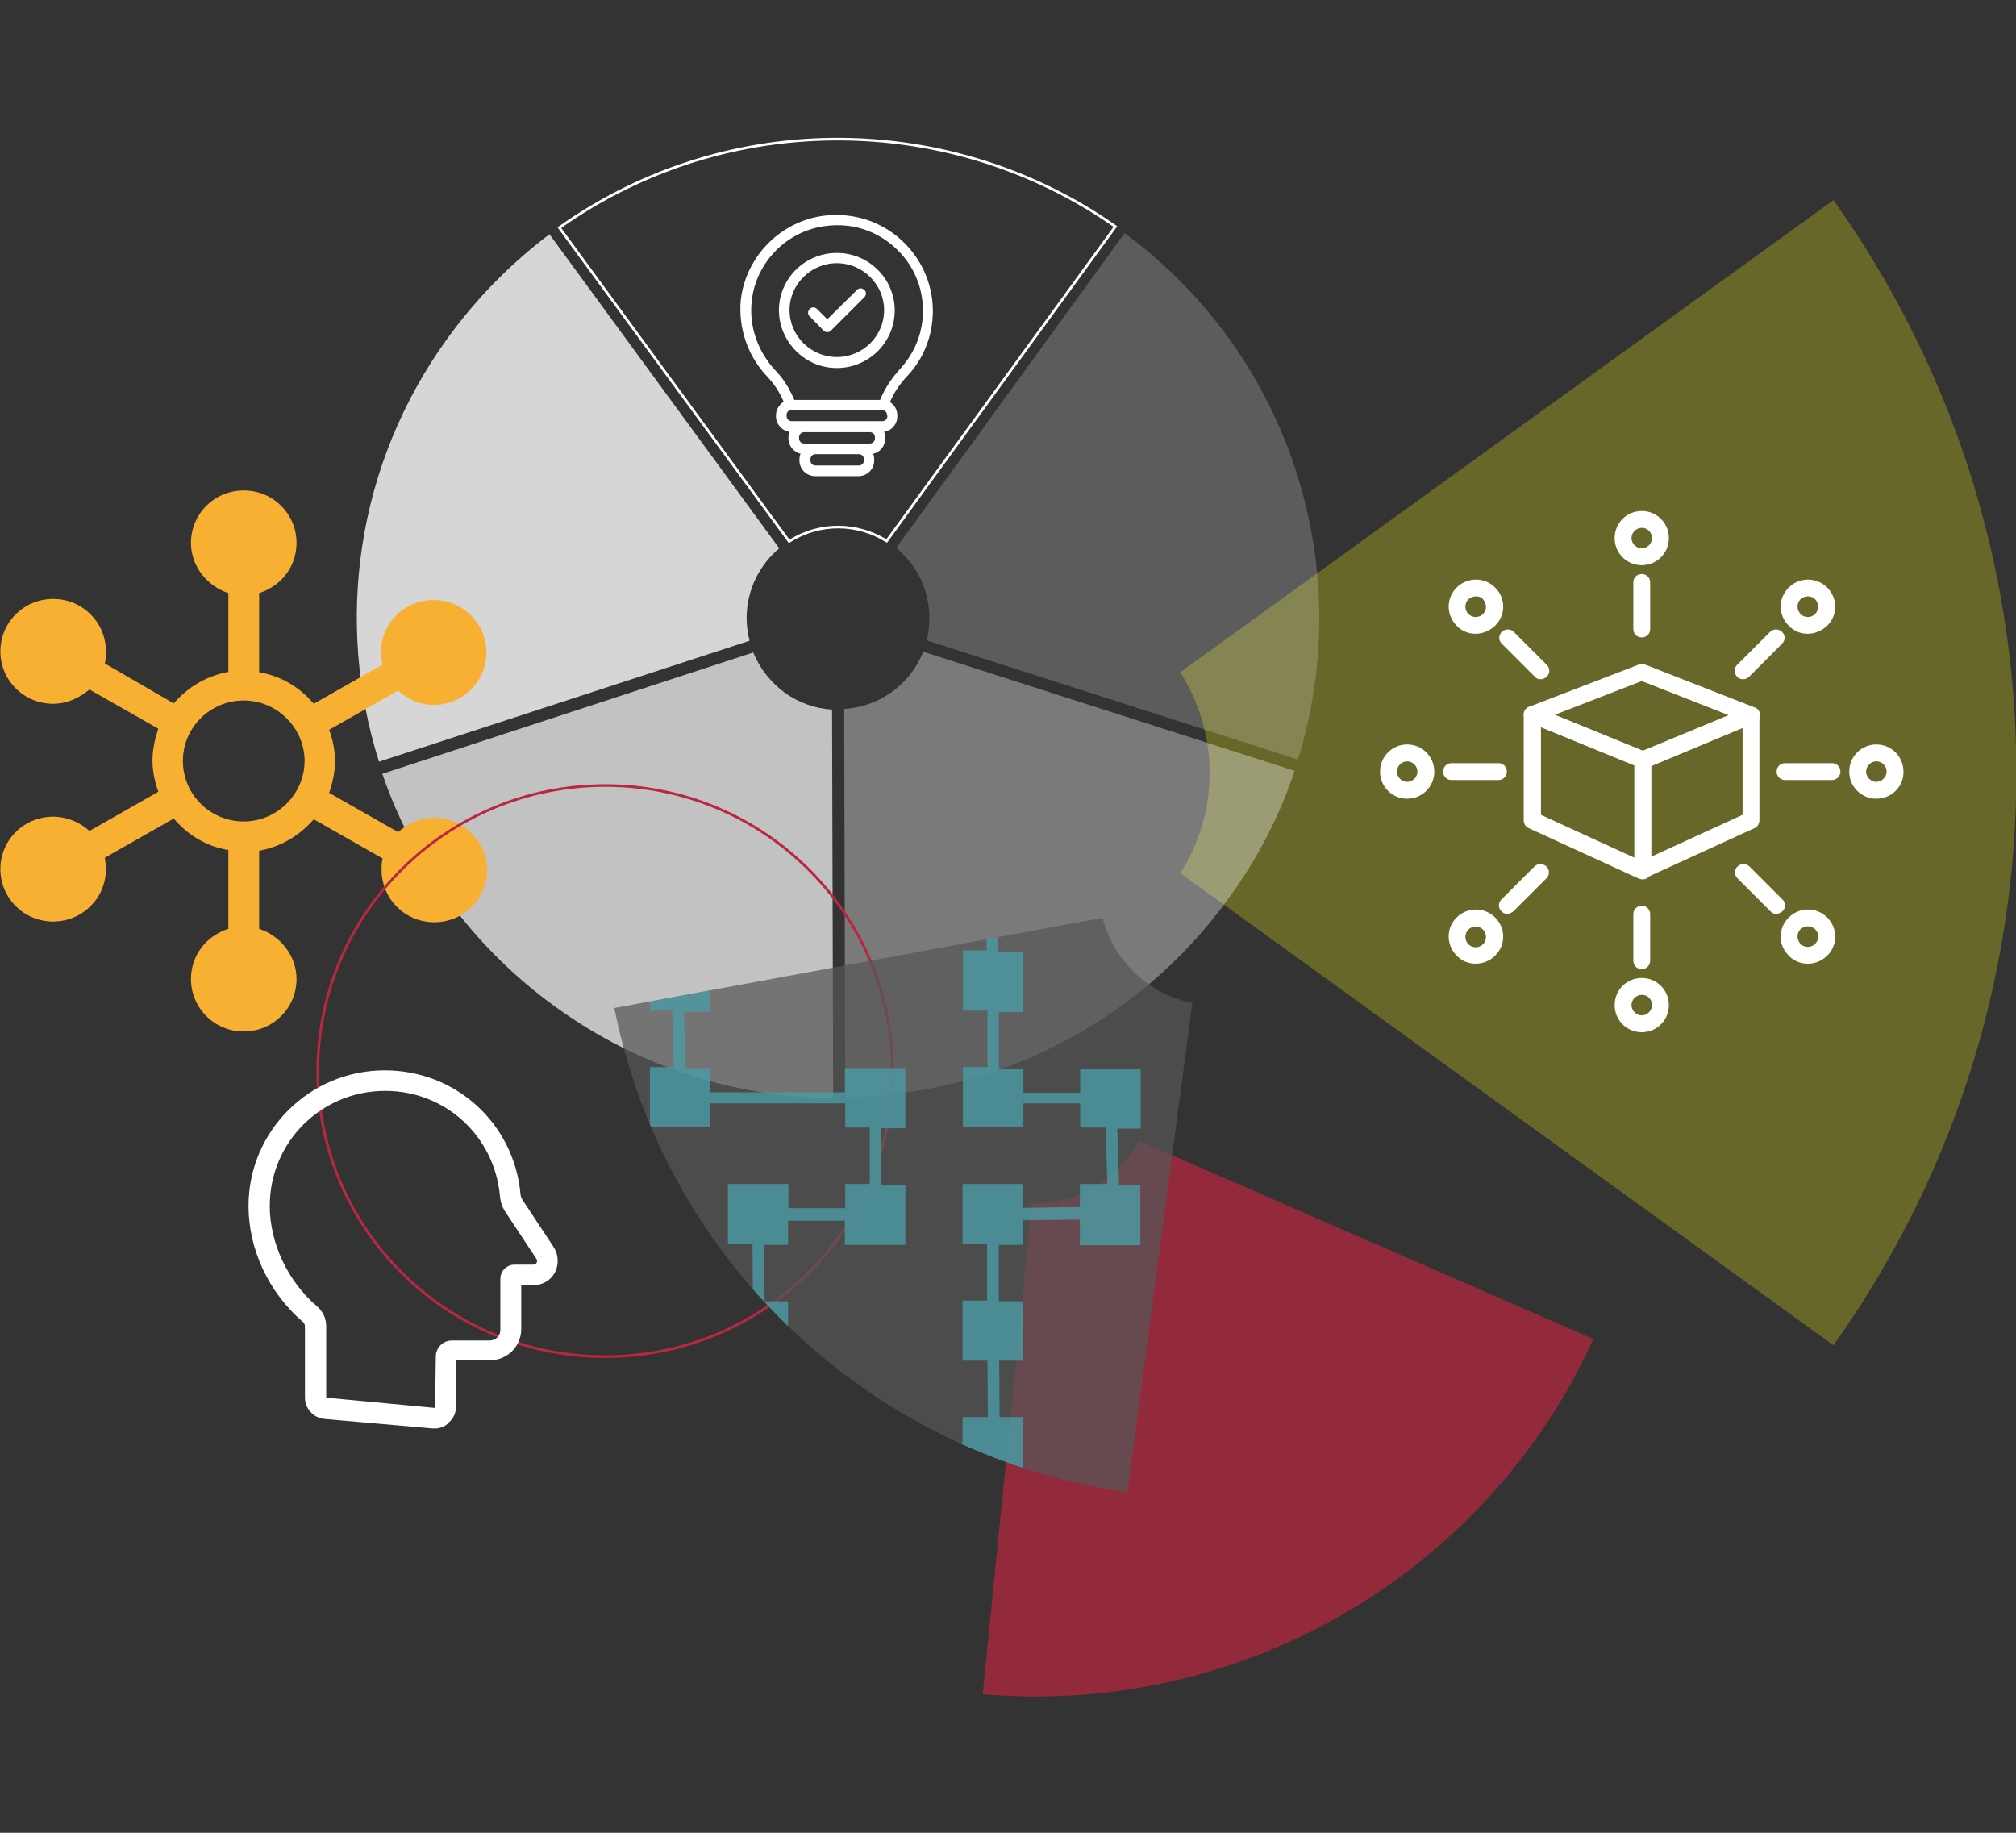 <?xml version="1.0" encoding="utf-8"?>
<!-- Generator: Adobe Illustrator 26.2.1, SVG Export Plug-In . SVG Version: 6.00 Build 0)  -->
<svg version="1.1" id="Layer_1" xmlns="http://www.w3.org/2000/svg" xmlns:xlink="http://www.w3.org/1999/xlink" x="0px" y="0px"
	 viewBox="0 0 550 500" style="enable-background:new 0 0 550 500;" xml:space="preserve">
<rect x="0" y="0" width="550" height="500" fill="#333333" stroke="none"/>
<style type="text/css">
	.st0{display:none;fill:#4A9EA8;}
	.st1{opacity:0.63;fill:#848622;}
	.st2{fill:#FFFFFF;}
	.st3{opacity:0.72;fill:#B92741;}
	.st4{opacity:0.7;fill:#FFFFFF;}
	.st5{opacity:0.8;fill:#FFFFFF;}
	.st6{opacity:0.35;fill:#FFFFFF;}
	.st7{opacity:0.2;fill:#FFFFFF;}
	.st8{fill:none;stroke:#FFFFFF;stroke-width:0.715;stroke-miterlimit:10;}
	.st9{fill:#F7B032;}
	.st10{fill:none;stroke:#B92741;stroke-width:0.719;stroke-miterlimit:10;}
	.st11{opacity:0.72;fill:#575756;}
	.st12{opacity:0.72;fill:none;}
	.st13{opacity:0.78;clip-path:url(#SVGID_00000067950166187497324450000011672709214228129213_);}
	.st14{fill:#4A9EA8;}
</style>
<path class="st0" d="M219.3,270.9c5.1-8.4,12.5-15.5,22-20.2c9.4-4.7,19.6-6.4,29.4-5.4l37.9-226.4c-55.9-8.7-115-0.8-169.5,26.4
	C84.5,72.5,42.6,115,15.9,164.9L219.3,270.9z"/>
<path class="st1" d="M322,183.4c5,7.9,8,17.3,8,27.4c0,10.1-2.9,19.5-8,27.4l178.2,128.8c31.4-44.1,49.9-98,49.9-156.2
	c0-58.2-18.5-112.1-49.9-156.2L322,183.4z"/>
<g>
	<path class="st2" d="M450.5,208.9v24.8l24.9-11.4v-23.8L450.5,208.9z M448.2,239.6c-0.4,0-0.9-0.1-1.2-0.4
		c-0.7-0.4-1.1-1.1-1.1-1.9v-29.9c0-0.9,0.6-1.8,1.4-2.1l29.5-12.3c0.7-0.3,1.5-0.2,2.2,0.2c0.6,0.4,1,1.1,1,1.9v28.7
		c0,0.9-0.5,1.7-1.3,2.1l-29.5,13.5C448.9,239.5,448.6,239.6,448.2,239.6L448.2,239.6z"/>
	<path class="st2" d="M420.4,222.3l25.5,11.7v-25.2l-25.5-10.4V222.3z M448.1,239.9c-0.3,0-0.7-0.1-1-0.2l-30.1-13.8
		c-0.8-0.4-1.3-1.2-1.3-2.1V195c0-0.8,0.4-1.5,1-1.9c0.6-0.4,1.5-0.5,2.2-0.2l30.1,12.3c0.9,0.4,1.4,1.2,1.4,2.1v30.4
		c0,0.8-0.4,1.5-1.1,1.9C449,239.8,448.6,239.9,448.1,239.9L448.1,239.9z"/>
	<path class="st2" d="M424.2,195l24,9.8l23.4-9.7l-23.7-9.3L424.2,195z M448.2,209.6c-0.3,0-0.6-0.1-0.9-0.2l-30.2-12.4
		c-0.9-0.4-1.4-1.2-1.4-2.1c0-0.9,0.6-1.8,1.5-2.1l29.9-11.5c0.5-0.2,1.1-0.2,1.7,0l29.9,11.7c0.9,0.3,1.5,1.2,1.5,2.1
		c0,0.9-0.6,1.8-1.4,2.1l-29.5,12.3C448.8,209.6,448.5,209.6,448.2,209.6L448.2,209.6z"/>
	<path class="st2" d="M447.9,144c-1.5,0-2.8,1.3-2.8,2.8c0,1.5,1.3,2.8,2.8,2.8c1.5,0,2.8-1.3,2.8-2.8
		C450.7,145.3,449.5,144,447.9,144z M447.9,154.2c-4.1,0-7.4-3.3-7.4-7.4c0-4.1,3.3-7.4,7.4-7.4c4.1,0,7.4,3.3,7.4,7.4
		C455.3,150.9,452,154.2,447.9,154.2z"/>
	<path class="st2" d="M402.6,162.7c-0.7,0-1.4,0.3-2,0.8c-1.1,1.1-1.1,2.9,0,4c1.1,1.1,2.9,1.1,4,0c0.5-0.5,0.8-1.2,0.8-2
		c0-0.7-0.3-1.4-0.8-2C404.1,162.9,403.4,162.7,402.6,162.7L402.6,162.7z M402.6,172.9c-1.9,0-3.8-0.7-5.2-2.2
		c-2.9-2.9-2.9-7.6,0-10.4c2.9-2.9,7.6-2.9,10.5,0c1.4,1.4,2.2,3.2,2.2,5.2c0,2-0.8,3.8-2.2,5.2
		C406.4,172.1,404.5,172.9,402.6,172.9z"/>
	<path class="st2" d="M383.9,207.7c-1.5,0-2.8,1.3-2.8,2.8s1.3,2.8,2.8,2.8c1.5,0,2.8-1.3,2.8-2.8
		C386.7,209,385.4,207.7,383.9,207.7z M383.9,217.9c-4.1,0-7.4-3.3-7.4-7.4c0-4.1,3.3-7.4,7.4-7.4c4.1,0,7.4,3.3,7.4,7.4
		C391.3,214.6,388,217.9,383.9,217.9z"/>
	<path class="st2" d="M400.6,253.6c-1.1,1.1-1.1,2.9,0,4c1.1,1.1,2.9,1.1,4,0c0.5-0.5,0.8-1.2,0.8-2c0-0.8-0.3-1.4-0.8-2
		C403.5,252.5,401.7,252.5,400.6,253.6L400.6,253.6z M402.6,262.9c-1.9,0-3.8-0.7-5.2-2.2c-2.9-2.9-2.9-7.6,0-10.4
		c2.9-2.9,7.6-2.9,10.5,0c1.4,1.4,2.2,3.2,2.2,5.2c0,2-0.8,3.8-2.2,5.2C406.4,262.2,404.5,262.9,402.6,262.9z"/>
	<path class="st2" d="M447.9,271.4c-1.5,0-2.8,1.3-2.8,2.8c0,1.5,1.3,2.8,2.8,2.8c1.5,0,2.8-1.3,2.8-2.8
		C450.7,272.6,449.5,271.4,447.9,271.4z M447.9,281.6c-4.1,0-7.4-3.3-7.4-7.4c0-4.1,3.3-7.4,7.4-7.4s7.4,3.3,7.4,7.4
		C455.3,278.3,452,281.6,447.9,281.6z"/>
	<path class="st2" d="M493.2,252.7c-0.7,0-1.4,0.3-2,0.8c-0.5,0.5-0.8,1.2-0.8,2c0,0.7,0.3,1.4,0.8,2c1.1,1.1,2.9,1.1,4,0
		c1.1-1.1,1.1-2.9,0-4C494.6,253,493.9,252.7,493.2,252.7L493.2,252.7z M493.2,262.9c-1.9,0-3.8-0.7-5.2-2.2
		c-1.4-1.4-2.2-3.2-2.2-5.2c0-2,0.8-3.8,2.2-5.2c2.9-2.9,7.6-2.9,10.5,0c2.9,2.9,2.9,7.6,0,10.4C497,262.2,495.1,262.9,493.2,262.9z
		"/>
	<path class="st2" d="M511.9,207.7c-1.5,0-2.8,1.3-2.8,2.8s1.3,2.8,2.8,2.8c1.5,0,2.8-1.3,2.8-2.8S513.5,207.7,511.9,207.7z
		 M511.9,217.9c-4.1,0-7.4-3.3-7.4-7.4c0-4.1,3.3-7.4,7.4-7.4s7.4,3.3,7.4,7.4C519.4,214.6,516,217.9,511.9,217.9z"/>
	<path class="st2" d="M493.2,162.7c-0.7,0-1.4,0.3-2,0.8c-0.5,0.5-0.8,1.2-0.8,2c0,0.8,0.3,1.4,0.8,2c1.1,1.1,2.9,1.1,4,0
		c1.1-1.1,1.1-2.9,0-4C494.6,162.9,493.9,162.7,493.2,162.7L493.2,162.7z M496.8,169.1L496.8,169.1L496.8,169.1z M493.2,172.9
		c-1.9,0-3.8-0.7-5.2-2.2c-1.4-1.4-2.2-3.2-2.2-5.2c0-2,0.8-3.8,2.2-5.2c2.9-2.9,7.6-2.9,10.5,0s2.9,7.6,0,10.4
		C497,172.1,495.1,172.9,493.2,172.9z"/>
	<path class="st2" d="M447.9,173.9c-1.3,0-2.3-1-2.3-2.3v-12.7c0-1.3,1-2.3,2.3-2.3s2.3,1,2.3,2.3v12.7
		C450.2,172.9,449.2,173.9,447.9,173.9z"/>
	<path class="st2" d="M420.3,185.3c-0.6,0-1.2-0.2-1.6-0.7l-9-9c-0.9-0.9-0.9-2.3,0-3.2c0.9-0.9,2.4-0.9,3.3,0l9,9
		c0.9,0.9,0.9,2.3,0,3.2C421.5,185.1,420.9,185.3,420.3,185.3L420.3,185.3z"/>
	<path class="st2" d="M408.8,212.8h-12.8c-1.3,0-2.3-1-2.3-2.3s1-2.3,2.3-2.3h12.8c1.3,0,2.3,1,2.3,2.3S410.1,212.8,408.8,212.8z"/>
	<path class="st2" d="M411.2,249.3c-0.6,0-1.2-0.2-1.6-0.7c-0.9-0.9-0.9-2.3,0-3.2l9-9c0.9-0.9,2.4-0.9,3.3,0c0.9,0.9,0.9,2.3,0,3.2
		l-9,9C412.4,249,411.8,249.3,411.2,249.3L411.2,249.3z"/>
	<path class="st2" d="M447.9,264.4c-1.3,0-2.3-1-2.3-2.3v-12.7c0-1.3,1-2.3,2.3-2.3s2.3,1,2.3,2.3v12.7
		C450.2,263.3,449.2,264.4,447.9,264.4z"/>
	<path class="st2" d="M484.6,249.3c-0.6,0-1.2-0.2-1.6-0.7l-9-9c-0.9-0.9-0.9-2.3,0-3.2c0.9-0.9,2.4-0.9,3.3,0l9,9
		c0.9,0.9,0.9,2.3,0,3.2C485.8,249,485.2,249.3,484.6,249.3L484.6,249.3z"/>
	<path class="st2" d="M499.8,212.8H487c-1.3,0-2.3-1-2.3-2.3s1-2.3,2.3-2.3h12.8c1.3,0,2.3,1,2.3,2.3S501,212.8,499.8,212.8z"/>
	<path class="st2" d="M475.5,185.3c-0.6,0-1.2-0.2-1.6-0.7c-0.9-0.9-0.9-2.3,0-3.2l9-9c0.9-0.9,2.4-0.9,3.3,0c0.9,0.9,0.9,2.3,0,3.2
		l-9,9C476.7,185.1,476.1,185.3,475.5,185.3L475.5,185.3z"/>
</g>
<path class="st3" d="M310.7,311.2c-2.7,5.1-6.8,9.6-12.1,12.7c-5.4,3.1-11.3,4.5-17.1,4.3l-13.4,134c33.3,2.9,67.8-4.1,98.8-22.1
	c31-18.1,54-44.5,67.8-74.8L310.7,311.2z"/>
<path class="st4" d="M205.5,178c1.7,4.2,4.6,8,8.5,10.9c4,2.9,8.5,4.4,13,4.7l0.3,106c-26.3-0.2-52.7-8.3-75.6-24.8
	c-22.9-16.5-38.9-39-47.4-63.7L205.5,178z"/>
<path class="st5" d="M212.6,149.6c-1.6,1.3-3,2.8-4.2,4.5c-4.5,6.2-5.7,13.8-3.9,20.7l-101.1,33c-12-38-6.4-81,18.9-115.8
	c8-11,17.3-20.3,27.6-28.1L212.6,149.6z"/>
<path class="st6" d="M248.9,183.2c1.2-1.7,2.2-3.5,3-5.4l101.3,32.5c-4.1,12.2-10.1,24-18.1,34.9c-25.2,34.8-64.5,53.5-104.5,54.2
	l-0.3-106C237.5,193,244.4,189.4,248.9,183.2z"/>
<path class="st7" d="M252.8,174.7c2.3-9.1-0.7-19-8.3-25.2l62.3-85.9c45.9,33.9,63.3,92,47.3,143.6L252.8,174.7z"/>
<path class="st8" d="M241.9,147.6c-8-5-18.3-5.2-26.6,0.1l-62.7-85.6c46.5-32.9,107.4-31.4,151.7-0.3L241.9,147.6z"/>
<path class="st9" d="M66.5,224.1c-9.1,0-16.6-7.3-16.6-16.5c0-9.2,7.5-16.5,16.6-16.5s16.6,7.5,16.6,16.5S75.6,224.1,66.5,224.1z
	 M118.5,223.1c-3.8,0-7.2,1.6-9.9,3.9l-18.8-10.7c0.9-2.6,1.6-5.6,1.6-8.6s-0.6-5.9-1.6-8.6l18.8-10.7c2.5,2.3,6,3.9,9.7,3.9
	c8,0,14.4-6.4,14.4-14.3c0-7.9-6.4-14.3-14.4-14.3c-8,0-14.4,6.4-14.4,14.3c0,1.1,0.2,2.2,0.5,3.3l-18.8,10.7
	c-3.8-4.5-8.9-7.6-14.9-8.6v-21.6c6-1.9,10.2-7.2,10.2-13.7c0-7.9-6.4-14.3-14.4-14.3c-8,0-14.4,6.4-14.4,14.3
	c0,6.4,4.4,11.8,10.2,13.7v21.5c-6,1.1-11.1,4.2-14.9,8.6L28.6,181c0.3-1.1,0.3-2,0.3-3.3c0-7.9-6.4-14.3-14.4-14.3
	c-8,0-14.4,6.4-14.4,14.3c0,7.9,6.4,14.3,14.4,14.3c3.8,0,7.2-1.6,9.9-3.9l18.8,10.7c-0.9,2.6-1.6,5.6-1.6,8.6c0,3,0.6,5.9,1.6,8.6
	l-18.8,10.7c-2.5-2.3-6-3.9-9.9-3.9c-8,0-14.4,6.4-14.4,14.3c0,7.9,6.4,14.3,14.4,14.3c8,0,14.4-6.4,14.4-14.3
	c0-1.1-0.2-2.2-0.3-3.1l18.8-10.7c3.8,4.5,8.9,7.6,14.9,8.6v21.5c-6,1.9-10.2,7.2-10.2,13.7c0,7.9,6.4,14.3,14.4,14.3
	c8,0,14.4-6.4,14.4-14.3c0-6.4-4.4-11.8-10.2-13.7v-21.3c6-1.1,11.1-4.2,14.9-8.6l18.8,10.7c-0.3,1.1-0.3,2-0.3,3.1
	c0,7.9,6.4,14.3,14.4,14.3c8,0,14.4-6.4,14.4-14.3C132.9,229.6,126.3,223.1,118.5,223.1L118.5,223.1z"/>
<g>
	<path class="st2" d="M205.1,82c1.2-10.7,9.9-19.3,20.6-20.4c6.8-0.8,13.3,1.3,18.3,5.8c5,4.4,7.8,10.7,7.8,17.4
		c0,5.9-2.2,11.4-6.2,15.8c-2.4,2.6-4.2,5.4-5.5,8.5l-23.4,0c-1.3-3.1-3-5.9-5.4-8.3C206.6,95.6,204.3,88.8,205.1,82L205.1,82z
		 M242.1,113.5c0,0.8-0.6,1.4-1.4,1.4H216c-0.8,0-1.4-0.6-1.4-1.4v-0.3c0-0.8,0.6-1.4,1.4-1.4h24.4c0,0,0,0,0,0
		c0.2,0.1,0.3,0.1,0.5,0.1c0,0,0.1,0,0.1,0c0.6,0.2,1,0.7,1,1.3L242.1,113.5z M238.7,119.6c0,0.8-0.6,1.4-1.4,1.4h-17.9
		c-0.8,0-1.4-0.6-1.4-1.4v-0.3c0-0.8,0.6-1.4,1.4-1.4h17.9c0.8,0,1.4,0.6,1.4,1.4L238.7,119.6z M235.7,125.6c0,0.8-0.6,1.4-1.4,1.4
		h-11.8c-0.8,0-1.4-0.6-1.4-1.4v-0.3c0-0.8,0.6-1.4,1.4-1.4h11.8c0.8,0,1.4,0.6,1.4,1.4V125.6z M209.2,102.6c2,2.1,3.5,4.4,4.6,7
		c-1.2,0.8-2.1,2.1-2.1,3.7v0.3c0,2.1,1.6,3.9,3.7,4.2c-0.2,0.5-0.3,1-0.3,1.5v0.3c0,2,1.4,3.7,3.3,4.2c-0.2,0.5-0.3,1-0.3,1.5v0.3
		c0,2.4,1.9,4.3,4.3,4.3h11.8c2.4,0,4.3-1.9,4.3-4.3v-0.3c0-0.5-0.1-1.1-0.3-1.5c1.9-0.4,3.3-2.1,3.3-4.2v-0.3c0-0.5-0.1-1-0.3-1.5
		c2.1-0.3,3.6-2.1,3.6-4.2v-0.3c0-1.5-0.8-2.9-2-3.6c1.1-2.6,2.7-5,4.8-7.2c4.5-4.8,6.9-11.1,6.9-17.7c0-7.4-3.2-14.5-8.8-19.5
		c-5.6-5-12.9-7.3-20.5-6.5c-12,1.3-21.7,11-23.1,23C201.4,89.4,203.9,97,209.2,102.6L209.2,102.6z"/>
	<path class="st2" d="M228.3,71.8c7.1,0,12.9,5.8,12.9,12.8c0,7.1-5.8,12.8-12.9,12.8s-12.9-5.8-12.9-12.8
		C215.4,77.6,221.2,71.8,228.3,71.8z M228.3,100.4c8.7,0,15.8-7,15.8-15.7S237,69,228.3,69s-15.8,7-15.8,15.7
		C212.6,93.3,219.6,100.4,228.3,100.4z"/>
	<path class="st2" d="M224.7,90.2c0.3,0.3,0.6,0.4,1,0.4s0.7-0.1,1-0.4l9.1-9.1c0.6-0.6,0.6-1.5,0-2c-0.6-0.6-1.5-0.6-2,0l-8.1,8
		l-2.8-2.8c-0.6-0.6-1.5-0.6-2,0c-0.6,0.6-0.6,1.5,0,2L224.7,90.2z"/>
</g>
<ellipse class="st10" cx="165.1" cy="292.2" rx="78.4" ry="77.9"/>
<path class="st11" d="M325.3,273.6c-5.7-1.1-11.1-3.8-15.6-8.1c-4.5-4.3-7.5-9.5-8.9-15.1L167.6,275c6.5,32.6,22.8,63.6,48.9,88.2
	c26.1,24.6,58.1,39.2,91.1,43.9L325.3,273.6z"/>
<path class="st12" d="M325.3,273.6c-5.7-1.1-11.1-3.8-15.6-8.1c-4.5-4.3-7.5-9.5-8.9-15.1L167.6,275c6.5,32.6,22.8,63.6,48.9,88.2
	c26.1,24.6,58.1,39.2,91.1,43.9L325.3,273.6z"/>
<g>
	<defs>
		<path id="SVGID_1_" d="M325.3,273.6c-5.7-1.1-11.1-3.8-15.6-8.1c-4.5-4.3-7.5-9.5-8.9-15.1L167.6,275
			c6.5,32.6,22.8,63.6,48.9,88.2c26.1,24.6,58.1,39.2,91.1,43.9L325.3,273.6z"/>
	</defs>
	<clipPath id="SVGID_00000180332124690922331490000017457408265360384185_">
		<use xlink:href="#SVGID_1_"  style="overflow:visible;"/>
	</clipPath>
	<g style="opacity:0.78;clip-path:url(#SVGID_00000180332124690922331490000017457408265360384185_);">
		<path class="st14" d="M185.9,254.5l-3.2,0.1l0.2,4.7h-5.6v16.4h6.1l0.4,15.4h-6.5v16.4h16.5V301l36.8,0v6.6h6.7v15.4l-6.7,0v6.6
			h-15.5v-6.6h-16.5v16.4h6.7c0,5,0.1,10.9,0.1,15.4h-6.9v6.8c-4.6,0-10.5-0.1-15.5-0.1V355h-16.5v16.4h6.7l0.1,15.4l-6.8,0v16.4h7
			l0.1,10.6l3.2,0c0,0,0-4.4-0.1-10.6h6.3v-16.4h-6.5c0-5.7-0.1-11.3-0.1-15.4h6.6v-6.6c4.5,0,10.5,0.1,15.5,0.1v6.4h16.5V355h-6.4
			c-0.1-5-0.1-10.9-0.2-15.4h6.6v-6.6l15.5,0v6.6h16.5v-16.4h-6.7v-15.4h6.7v-16.4h-16.5v6.6h-36.8v-6.6H187
			c-0.1-4.6-0.3-10.6-0.4-15.4h7.2v-16.4h-7.7L185.9,254.5z"/>
		<path class="st14" d="M272.3,254.5l-3.2,0l0.1,4.8h-6.5v16.4h6.7v15.4h-6.7v16.4h16.5V301l15.5,0v6.6h6.9
			c0.2,4.7,0.4,10.8,0.5,15.4l-7.5,0v6.3c-4.6,0.1-10.6,0.1-15.5,0.2v-6.5h-16.5v16.4h6.7l0,15.4h-6.7v16.4h6.8
			c0,4.7,0.1,10.7,0.1,15.4l-6.9,0v7.1c-4.6-0.1-10.5-0.2-15.5-0.3v-6.8h-16.5v16.4h6.7l0.1,10.6l3.2,0c0,0-0.1-5.7-0.1-10.6h6.6
			v-6.4c4.5,0.1,10.5,0.2,15.5,0.3l0,6.1h16.5v-16.4h-6.4l-0.1-15.4h6.5V355h-6.6c0-4.9,0-10.9,0-15.4h6.6v-6.7
			c4.5-0.1,10.4-0.1,15.5-0.2v7h16.5v-16.4h-5.8l-0.5-15.4h6.4v-16.4h-16.5v6.6h-15.5v-6.6h-6.7v-15.4h6.7v-16.4h-6.8L272.3,254.5z"
			/>
	</g>
</g>
<path class="st2" d="M105.1,297.6c-17.5,0-31.5,14-31.5,31.4c0,10.1,4.9,20.5,12.8,27.3c1.7,1.4,2.6,3.4,2.6,5.5v19.5l29.7,2.8
	l0.2-14c0-2.5,2-4.4,4.4-4.4h10.3c1.7,0,2.9-1.3,2.9-2.9v-13.9c0-2.2,1.8-3.9,3.9-3.9h5.1c0.5,0,0.8-0.3,0.9-0.5
	c0.1-0.2,0.2-0.6,0-1l-8.8-13.3c-0.7-1.2-1.1-2.5-1.2-3.9C134.9,309.9,121.5,297.6,105.1,297.6L105.1,297.6z M118.6,389.7h-0.5
	l-29.6-2.6c-3-0.3-5.3-2.8-5.3-5.8v-19.5c0-0.6-0.4-1-0.6-1.2c-9.3-8-14.8-19.8-14.8-31.6c0-20.4,16.6-37,37.2-37
	c19.4,0,35.2,14.5,37,33.7c0,0.5,0.2,1,0.4,1.4l8.7,13.2c1.3,2.1,1.4,4.6,0.3,6.8c-1.1,2.2-3.4,3.5-5.9,3.5h-3.3v12
	c0,4.7-3.8,8.5-8.6,8.5h-9.2v12.7c0,1.6-0.7,3.2-1.9,4.2C121.5,389.2,120,389.7,118.6,389.7L118.6,389.7z"/>
</svg>

